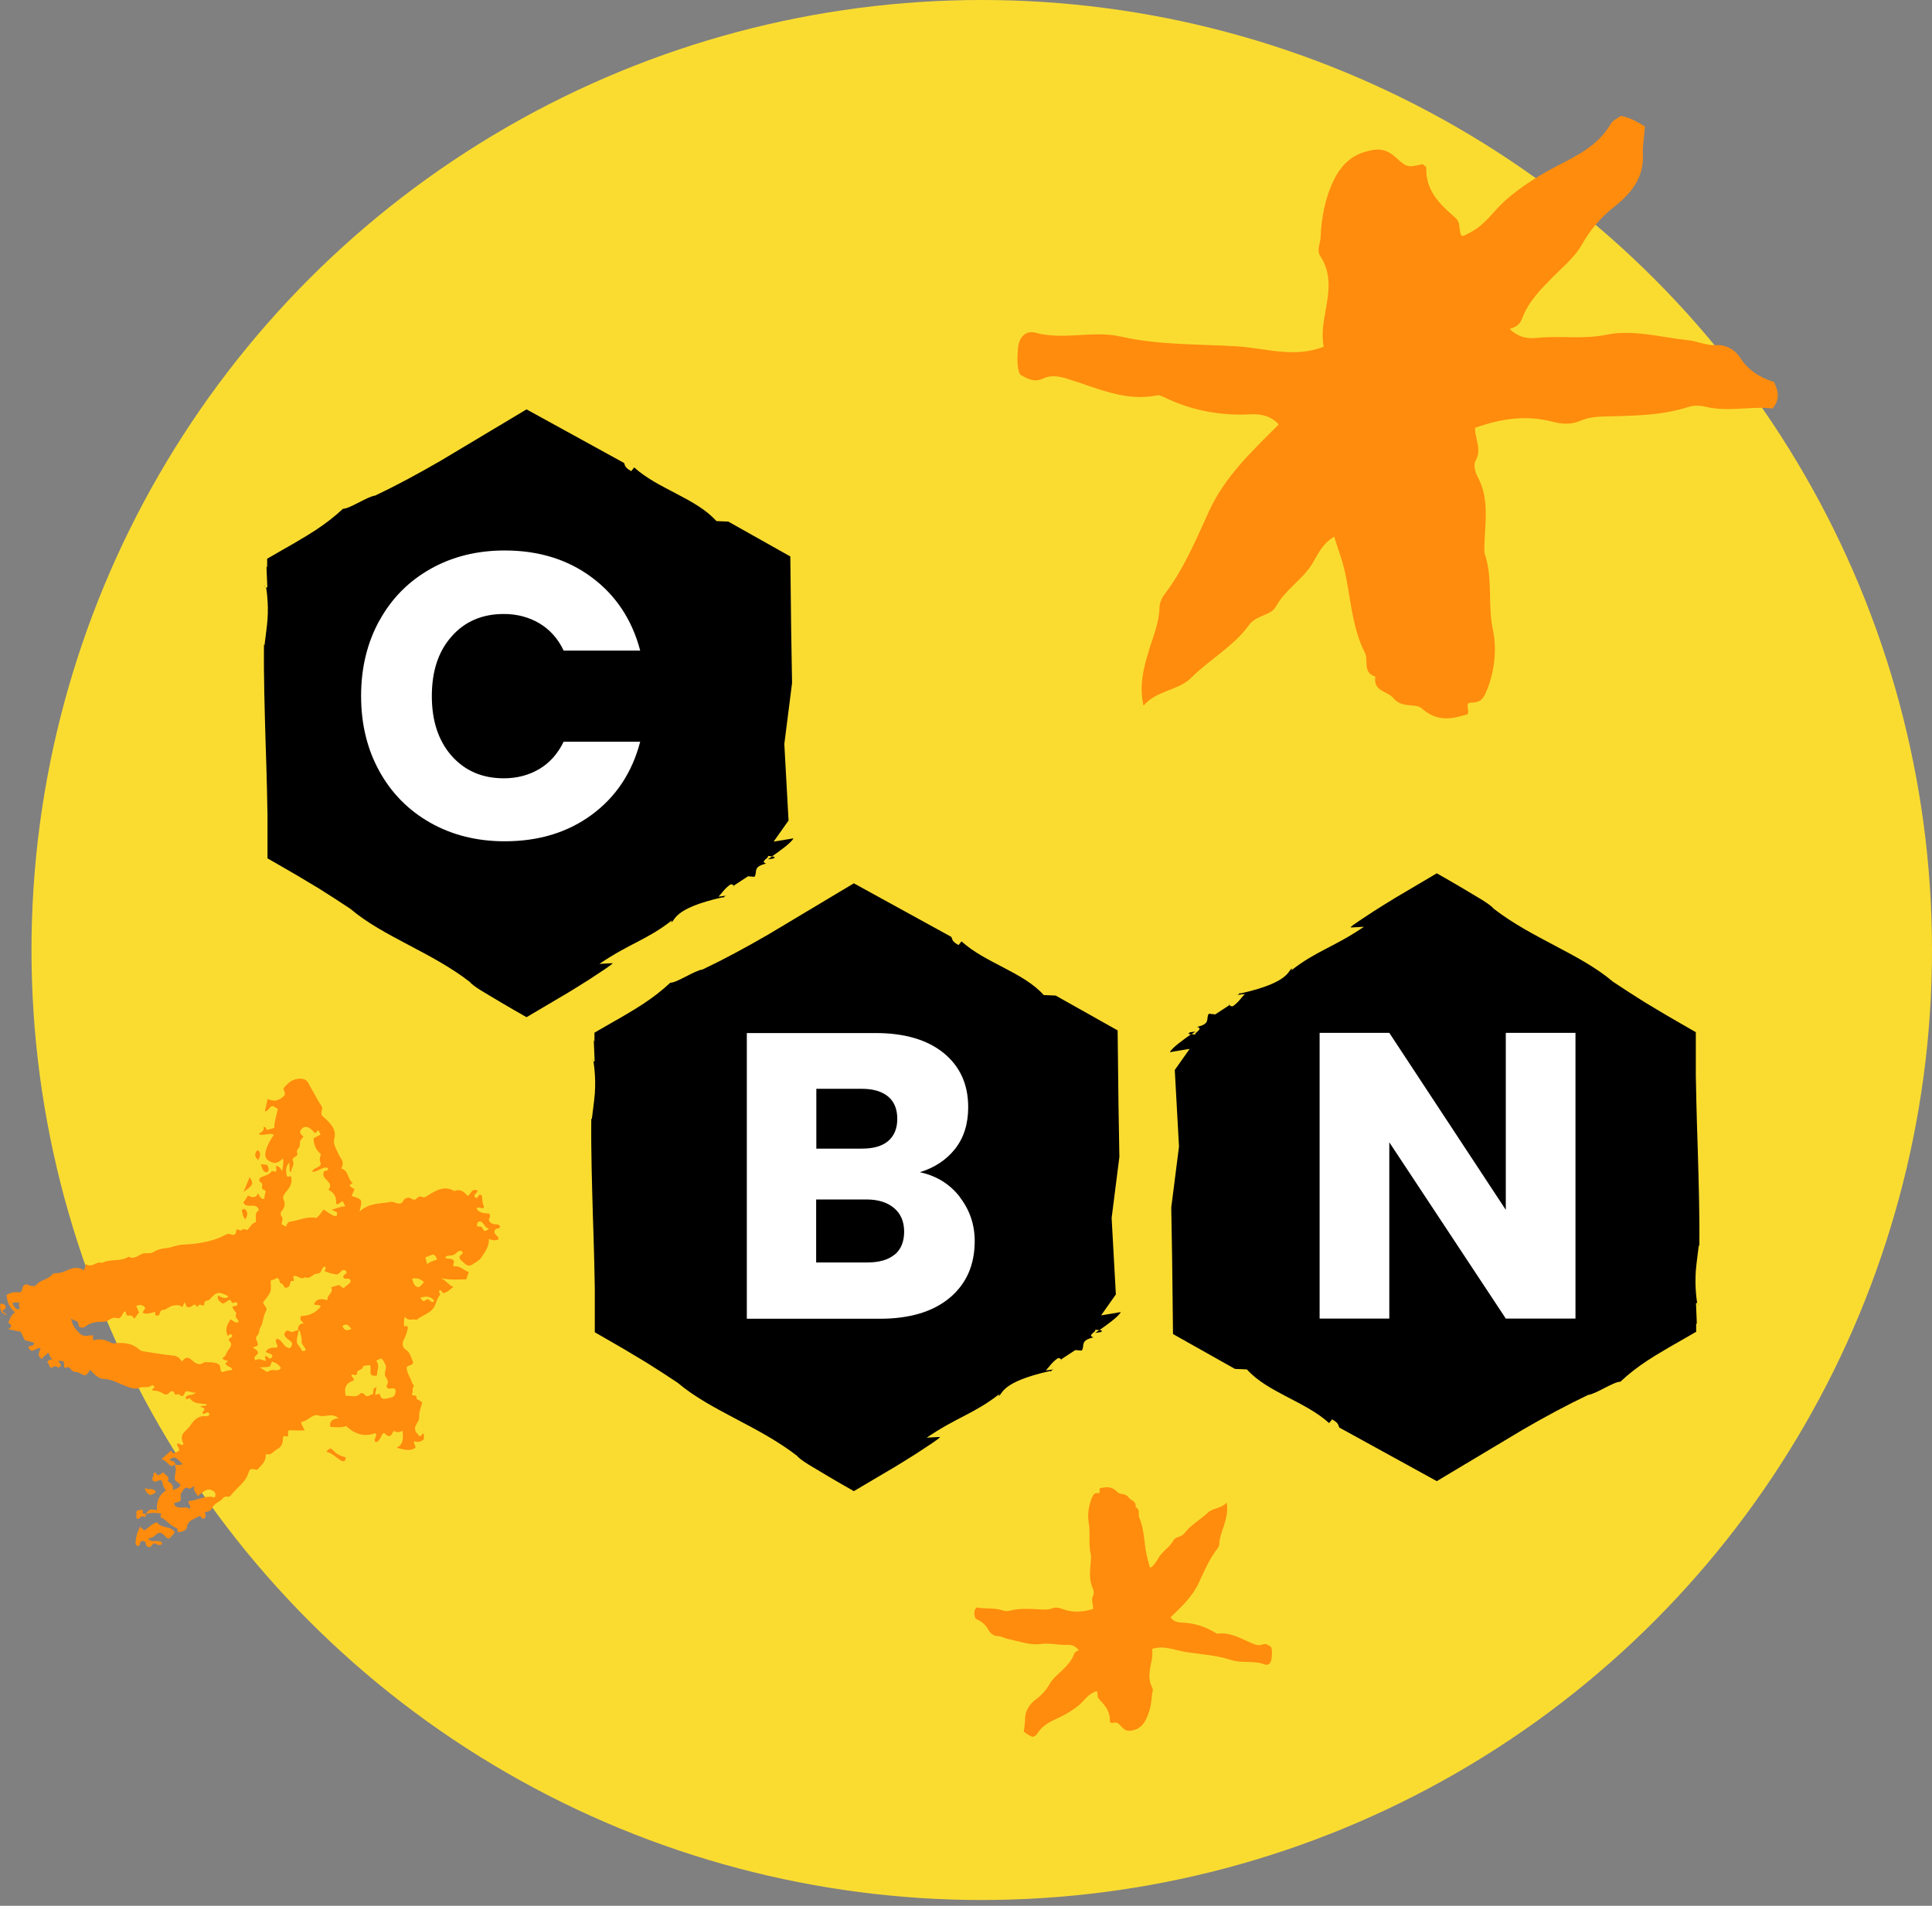 <?xml version="1.0" encoding="UTF-8"?><svg id="Layer_1" xmlns="http://www.w3.org/2000/svg" viewBox="0 0 109.79 108.33"><rect x="0" y="0" width="109.79" height="108.33" fill="#808080" stroke="none"/><defs><style>.cls-1{fill:#fff;}.cls-2{fill:#fadc31;}.cls-3{fill:#ff8c0d;}</style></defs><circle class="cls-2" cx="55.79" cy="54" r="54"/><g><g><g><g><g><path d="m32.14,29.35s.05.02,0,0h0Z"/><path d="m19.68,44.45s0,.02,0,.03c.05.02.1.04.14.06l-.14-.09Z"/><path d="m19.78,46.62s.01.02.02.03c.01-.03.04-.05-.02-.03Z"/><path d="m19.17,34.21s0-.02-.03-.03c.01.01.02.02.03.03Z"/><path d="m39.88,33.48s-.01,0-.02,0c0,.02.02.03.03.05v-.05Z"/><path d="m39.75,33.51c-.07-.09.06-.05.11-.04-.06-.12-.16-.19-.28-.21-.04.07.16.17.17.25Z"/><path d="m40.99,46.91l-.03-.05s.02.03.03.05Z"/><path d="m15.07,33.38s-.01-.09-.02-.14c0,.07,0,.11.02.14Z"/><path d="m41.07,44.4l-.13-.03c.06.02.1.03.13.03Z"/><path d="m19.81,44.54l.05.03s-.03-.02-.05-.03Z"/><path d="m23.57,48.9s-.03.07-.03.1h.01s.02-.1.02-.1Z"/><path d="m41.95,48.01s-.02-.03-.04-.04l-.03.13s.06-.06.07-.09Z"/><path d="m28.53,52.43s.03-.02.04-.03c-.07-.09-.3-.24-.6-.41l-.1.13.66.31Z"/><path d="m34.78,54.75l-.72.04c1.72-1.17,2.72-1.37,4.13-2.48l-.05.11c.26-.06.02-.77,2.94-1.42l.02.03c.08-.05.05-.11.26-.13l-.53.07c.21-.22.36-.48.69-.7.09-.01.15.03.18.07l.81-.53.36.03c.2-.25-.14-.57.67-.75-.41-.12.25-.36.08-.44.05.01.16.02.25.03.39-.27,1.11-.78,1.22-1.03,0,0-1.92.36-2.51.32.62-.26.13-.12-.03-.15v.09c-.38.13-.48-.04-.68.02,0,.01.02.03.04.04v-.04s.04.05.04.07c.03.03.03.07-.07.12v-.03c-.12.11-.38.22-.5.27l-.08-.14c-.1.42-1.95.58-2.29.77-.45.02-.74.49-1.22.65-.71.35-.46,0-.87.07-.48.16.18.11.02.22l-.63.1c.29-.19.08-.18,0-.2-.46.23-1.31.38-1.28.74-.68.21-.74.1-1.01.23.12,0,.31-.05.35,0-.31.01-.1.1.02.07-.29.33-2.19.58-2.09.94l-.03-.06c.05.28.31.42.13.7h-.23s-.2.24-.2.24c-.22.02-.17-.09-.18-.11-.18.17-.43.31-.71.44-.13.06-.27.12-.4.18-.09.03-.17.07-.25.1.19.17.41.32.73.42-.53.11-1.1.05-1.15.35l-.09-.08-.09-.2c-.46-.81-.45-.02-.66-.31l-.08-.2-.15-.24.34.2c-.07-.12-.21-.27-.32-.4-.11-.13-.2-.26-.33-.44h0s.03.05.02.06l-.06-.03c-.12.08-.39.03-.68-.15-.41-.28-.84-.3-1.39-.94l-.31.14-.43-.44.11-.19c.5.3,1.48.78,2.14,1.14l.06-.08c-.38-.22-.87-.39-1.11-.55-.1-.11-.31-.49,0-.48l-.34.05c-1.29-.72-1.3-.71-2.52-1.7l.06.16c-.3-.1-.59-.2-.58-.39-.78-.49-1.55-1.09-1.93-1.63l-.24.15c-.16-.11-.22-.59-.48-.33l-.42-.11c-.22-.15-.44-.11-.63-.38h0s0,0,0,0c-.01-.02-.02-.03-.03-.05v.02c-.26-.21-.2-.11-.25-.08-.03.04-.06.08-.1-.02.08-.16-.28.21-.36.1.07-.1.15-.19.25-.28v-.03c.14-.16-.18-.05-.18-.3.13-.41.44-.63.72-.34-.34-.39-.22-.18-.38-.69.14-.08.17-.02.29.09.16-.46-.12-.28-.12-.63-.26-.1-.67-.22-.69-.33l-.08.13c-.14-.36-.2-.76-.07-1.19l.13.02-.07-.45.17-.03-.05-.64-.05.09c-.02-.15-.08-.65,0-.93h.09c.29-.79-.09-1.45-.12-2.39l.19.12c.19-.32-.29-.09-.2-.47l.23-.02c-.31-.34.06-.43.18-.66l-.3.11.06-.43c.1-.48.39-.29.54-.22l-.24-.33.27-.06c-.31-.24.05-.24-.12-.66.1-.03.16.07.2-.07l-.38-.69.17.42-.39-.05c-.3-.43.04-.59-.07-.89l.12.21c-.1-.5.07-.59.16-.6-.07,0-.18.04-.23-.02-.02-.05.14,0,.18-.03-.26-.04-.4-.22-.28-.28.04.02.07.04.1.05-.04-.04-.11-.09-.05-.1l.29.18-.15-.12-.09-.09c.12.02,0-.16.17-.02l.02.05.18-.06s.04-.01.1-.03l.32-.16.13.19c-.04-.35.73-.28.49-.6.34.06.83-.66.92-.19.82-.43,1.04-1.06,2.13-1.44.54.13,1.43-.53,2.08-.86,1.15-.85,1.87-1.43,3.06-2.26.2,0,.39-.04.57-.11.18-.07.41-.21.37-.21.04-.07.11-.21.19-.28.05.02.1.06.12.15.03-.06.07-.12.11-.18.01.1.03.16.06.19.11.08.33.19.5.28.38.2.78.41,1.08.77.23.03.34.06.39.08-.03-.03-.06-.09-.01-.22.17.21.67.36.5.57h-.07c-.17.21.72.26.84.6v-.33s.4.28.4.28l-.14-.02c2.1.47,2.45,1.73,4.41,2.19-.38.14.41.05.26.36.21.62.83.37,1.23.47,0-.01.02-.03.06-.04l.58.38c-.29.08-.14.07.03.05.18,0,.25-.09.07.02.14.18.22.27.36.37-.01.12,0,.24,0,.36,0,.32.02.65.03.98.02.81.03,1.62-.03,2.4l.11-.09c-.02.53.11,1.2-.06,1.6-.18.41.28.89.3,1.04.19.44-.19.85-.17.66.05.48.45.92.28,1.58-.37.23.36,1.8-.05,1.82h.04c-.29.85.21,1.65-.06,2.56,0,0-.03-.02-.06-.05l1.26,1.85,1.39-.53,1.13-1.6-.24-4.35.44-3.47-.05-2.9-.05-4.29-3.52-1.98-.68-.03c-1.16-1.3-3.32-1.82-4.67-3.05l-.17.21c-.44-.24-.33-.37-.42-.47-1.83-1.01-3.69-2.03-5.53-3.04-1.66.99-3.29,1.97-4.88,2.92-1.26.73-2.5,1.4-3.72,1.98-.44.05-1.46.76-1.83.75-.48.45-1,.85-1.55,1.21l-.44.28-.77.46c-.52.3-1.04.59-1.55.89v.52s-.04-.11-.04-.11l.05,1.21s-.05.04-.07,0c.06.35.09.74.1,1.14,0,.22,0,.46-.02.71-.04.49-.12,1-.17,1.45l-.03-.05c-.02,1.87.04,3.7.09,5.51.03.91.06,1.81.08,2.71l.03,1.47v2.47c.57.32,1.12.65,1.68.97.41.24.81.49,1.22.73.61.38,1.21.77,1.81,1.17,1.86,1.58,4.58,2.45,6.78,4.15.06.09.29.27.64.49.69.42,1.6.96,2.59,1.52.77-.45,1.58-.93,2.37-1.4.43-.26.84-.52,1.22-.76.68-.44,1.2-.79,1.31-.9Z"/><path d="m41.7,50.34h-.02c.06.11.06.06.02,0Z"/><polygon points="30.37 53.3 30.39 53.29 30.27 53.18 30.37 53.3"/><path d="m36.52,49.64c-.3.13-.3.17-.24.18.11-.05.19-.11.24-.18Z"/><path d="m43.94,48.8c.16-.08.06-.1-.06-.12-.15.1-.25.17-.25.17.1-.03.21-.02.31-.05Z"/><path d="m42.55,47.82v-.11c-.08.07-.06.1,0,.11Z"/></g><path d="m35.61,50.37s2.16-1.81,3.75-2.66,3.14-2.65,3.14-2.65c0,0,.07,1.92.05,2.75s-4.54,3.23-6.03,3.99-.91-1.43-.91-1.43Z"/></g><g><g><path d="m50.74,56.27s.05.02,0,0h0Z"/><path d="m38.28,71.38s0,.02,0,.03c.05.02.1.04.14.06l-.14-.09Z"/><path d="m38.38,73.54s.01.02.02.03c.01-.03.04-.05-.02-.03Z"/><path d="m37.77,61.14s0-.02-.03-.03c.01.01.02.02.03.03Z"/><path d="m58.48,60.4s-.01,0-.02,0c0,.02.02.03.03.05v-.05Z"/><path d="m58.35,60.44c-.07-.09.06-.05.11-.04-.06-.12-.16-.19-.28-.21-.04.07.16.17.17.25Z"/><path d="m59.59,73.83l-.03-.05s.02.03.03.05Z"/><path d="m33.67,60.3s-.01-.09-.02-.14c0,.07,0,.11.02.14Z"/><path d="m59.68,71.32l-.13-.03c.06.02.1.03.13.03Z"/><path d="m38.41,71.46l.05.03s-.03-.02-.05-.03Z"/><path d="m42.17,75.82s-.03.07-.03.1h.01s.02-.1.02-.1Z"/><path d="m60.55,74.93s-.02-.03-.04-.04l-.03.13s.06-.06.07-.09Z"/><path d="m47.13,79.35s.03-.02.04-.03c-.07-.09-.3-.24-.6-.41l-.1.13.66.31Z"/><path d="m53.38,81.68l-.72.04c1.72-1.17,2.72-1.37,4.13-2.48l-.05.11c.26-.06.02-.77,2.94-1.42l.02.03c.08-.05.05-.11.26-.13l-.53.07c.21-.22.36-.48.69-.7.09-.01.15.03.18.07l.81-.53.36.03c.2-.25-.14-.57.67-.75-.41-.12.25-.36.08-.44.05.01.16.02.25.03.39-.27,1.11-.78,1.22-1.03,0,0-1.92.36-2.51.32.62-.26.13-.12-.03-.14v.09c-.38.13-.48-.04-.68.02,0,.01.02.03.04.04v-.04s.04.05.04.07c.03.03.03.07-.07.12v-.03c-.12.11-.38.22-.5.27l-.08-.14c-.1.42-1.95.58-2.29.77-.45.02-.74.49-1.22.65-.71.35-.46,0-.87.07-.48.16.18.11.02.22l-.63.1c.29-.19.08-.18,0-.2-.46.23-1.31.38-1.28.74-.68.21-.74.1-1.01.23.12,0,.31-.05.35,0-.31.01-.1.1.02.07-.29.33-2.19.58-2.09.94l-.03-.06c.05.28.31.42.13.7h-.23s-.2.24-.2.24c-.22.02-.17-.09-.18-.11-.18.17-.43.31-.71.44-.13.06-.27.12-.4.18-.09.03-.17.07-.25.1.19.17.41.32.73.42-.53.11-1.1.05-1.15.35l-.09-.08-.09-.2c-.46-.81-.45-.02-.66-.31l-.08-.2-.15-.24.34.2c-.07-.12-.21-.27-.32-.4-.11-.13-.2-.26-.33-.44h0s.03.05.02.06l-.06-.03c-.12.08-.39.03-.68-.15-.41-.28-.84-.3-1.39-.94l-.31.14-.43-.44.11-.19c.5.3,1.48.78,2.14,1.14l.06-.08c-.38-.22-.87-.39-1.11-.55-.1-.11-.31-.49,0-.48l-.34.05c-1.29-.72-1.3-.71-2.52-1.7l.06.16c-.3-.1-.59-.2-.58-.39-.78-.49-1.55-1.09-1.93-1.63l-.24.15c-.16-.11-.22-.59-.48-.33l-.42-.11c-.22-.15-.44-.11-.63-.38h0s0,0,0,0c-.01-.02-.02-.03-.03-.05v.02c-.26-.21-.2-.11-.25-.08-.03.04-.06.08-.1-.02.08-.16-.28.21-.36.1.07-.1.15-.19.25-.28v-.03c.14-.16-.18-.05-.18-.3.13-.41.44-.63.72-.34-.34-.39-.22-.18-.38-.69.14-.08.17-.02.29.09.16-.46-.12-.28-.12-.63-.26-.1-.67-.22-.69-.33l-.08.13c-.14-.36-.2-.76-.07-1.19l.13.02-.07-.45.17-.03-.05-.64-.05.09c-.02-.15-.08-.65,0-.93h.09c.29-.79-.09-1.45-.12-2.39l.19.12c.19-.32-.29-.09-.2-.47l.23-.02c-.31-.34.06-.43.18-.66l-.3.11.06-.43c.1-.48.39-.29.54-.22l-.24-.33.27-.06c-.31-.24.05-.24-.12-.66.1-.03.16.07.2-.07l-.38-.69.17.42-.39-.05c-.3-.43.04-.59-.07-.89l.12.21c-.1-.5.07-.59.16-.6-.07,0-.18.04-.23-.02-.02-.05.14,0,.18-.03-.26-.04-.4-.22-.28-.28.04.02.07.04.1.05-.04-.04-.11-.09-.05-.1l.29.18-.15-.12-.09-.09c.12.02,0-.16.17-.02l.02.05.18-.06s.04-.01.1-.03l.32-.16.13.19c-.04-.35.73-.28.49-.6.34.06.83-.66.92-.19.82-.43,1.04-1.06,2.13-1.44.54.13,1.43-.53,2.08-.86,1.15-.85,1.87-1.43,3.06-2.26.2,0,.39-.04.57-.11.18-.07.41-.21.37-.21.04-.07.11-.21.19-.28.05.02.1.06.12.15.03-.06.07-.12.11-.18.01.1.03.16.06.19.11.08.33.19.5.28.38.2.78.41,1.08.77.23.03.34.06.39.08-.03-.03-.06-.09-.01-.22.17.21.67.36.5.57h-.07c-.17.21.72.26.84.6v-.33s.4.28.4.28l-.14-.02c2.1.47,2.45,1.73,4.41,2.19-.38.14.41.05.26.36.21.62.83.37,1.23.47,0-.01.02-.03.06-.04l.58.38c-.29.08-.14.07.03.05.18,0,.25-.09.07.02.14.18.22.27.36.37-.01.12,0,.24,0,.36,0,.32.02.65.03.98.02.81.03,1.62-.03,2.4l.11-.09c-.02.53.11,1.2-.06,1.6-.18.41.28.89.3,1.04.19.44-.19.85-.17.66.05.48.45.92.28,1.58-.37.23.36,1.8-.05,1.82h.04c-.29.85.21,1.65-.06,2.56,0,0-.03-.02-.06-.05l1.26,1.85,1.39-.53,1.13-1.6-.24-4.35.44-3.47-.05-2.9-.05-4.29-3.52-1.98-.68-.03c-1.16-1.3-3.32-1.82-4.67-3.05l-.17.21c-.44-.24-.33-.37-.42-.47-1.83-1.01-3.69-2.03-5.53-3.04-1.66.99-3.29,1.97-4.88,2.92-1.26.73-2.5,1.4-3.72,1.98-.44.05-1.46.76-1.83.75-.48.45-1,.85-1.55,1.21l-.44.28-.77.46c-.52.3-1.04.59-1.55.89v.52s-.04-.11-.04-.11l.05,1.21s-.05.04-.07,0c.06.35.09.74.1,1.14,0,.22,0,.46-.02.71-.04.49-.12,1-.17,1.45l-.03-.05c-.02,1.87.04,3.7.09,5.51.03.91.06,1.81.08,2.71l.03,1.47v2.47c.57.32,1.12.65,1.68.97.41.24.81.49,1.22.73.61.38,1.21.77,1.81,1.17,1.86,1.58,4.58,2.45,6.78,4.15.06.09.29.27.64.49.69.42,1.6.96,2.59,1.52.77-.45,1.58-.93,2.37-1.4.43-.26.84-.52,1.22-.76.68-.44,1.2-.79,1.31-.9Z"/><path d="m60.31,77.26h-.02c.06.11.06.06.02,0Z"/><polygon points="48.97 80.22 48.99 80.22 48.88 80.1 48.97 80.22"/><path d="m55.12,76.57c-.3.13-.3.17-.24.18.11-.05.19-.11.24-.18Z"/><path d="m62.54,75.72c.16-.08.06-.1-.06-.12-.15.1-.25.17-.25.17.1-.03.21-.02.31-.05Z"/><path d="m61.16,74.74v-.11c-.08.07-.06.1,0,.11Z"/></g><path d="m53.61,77.46s2.16-1.81,3.75-2.66,3.14-2.65,3.14-2.65c0,0,.07,1.92.05,2.75s-4.54,3.23-6.03,3.99-.91-1.43-.91-1.43Z"/></g><g><g><path d="m79.43,78.13s-.05-.02,0,0h0Z"/><path d="m91.9,63.02s0-.02,0-.03c-.05-.02-.1-.04-.14-.06l.14.09Z"/><path d="m91.79,60.86s-.01-.02-.02-.03c-.01.03-.04.05.02.03Z"/><path d="m92.4,73.26s0,.02.03.03c-.01-.01-.02-.02-.03-.03Z"/><path d="m71.7,73.99s.01,0,.02,0c0-.02-.02-.03-.03-.05v.05Z"/><path d="m71.83,73.96c.07.09-.06.05-.11.04.06.12.16.19.28.21.04-.07-.16-.17-.17-.25Z"/><path d="m70.58,60.57l.03.05s-.02-.03-.03-.05Z"/><path d="m96.5,74.1s.01.09.02.14c0-.07,0-.11-.02-.14Z"/><path d="m70.5,63.08l.13.03c-.06-.02-.1-.03-.13-.03Z"/><path d="m91.76,62.94l-.05-.03s.03.02.05.03Z"/><path d="m88.01,58.58s.03-.07.03-.1h-.01s-.02.1-.02.1Z"/><path d="m69.62,59.47s.02.03.04.04l.03-.13s-.06.06-.07.09Z"/><path d="m83.04,55.05s-.03.02-.04.03c.07.09.3.24.6.41l.1-.13-.66-.31Z"/><path d="m76.79,52.72l.72-.04c-1.72,1.17-2.72,1.37-4.13,2.48l.05-.11c-.26.06-.02.77-2.94,1.42l-.02-.03c-.08.05-.05.11-.26.13l.53-.07c-.21.22-.36.48-.69.7-.09.01-.15-.03-.18-.07l-.81.53-.36-.04c-.2.25.14.57-.67.75.41.12-.25.36-.08.44-.05-.01-.16-.02-.25-.03-.39.27-1.11.78-1.22,1.03,0,0,1.92-.36,2.51-.32-.62.26-.13.12.03.14v-.09c.38-.13.48.04.68-.02,0-.01-.02-.03-.04-.04v.04s-.04-.05-.04-.07c-.03-.03-.03-.07.07-.12v.03c.12-.11.38-.22.5-.27l.08.14c.1-.42,1.95-.58,2.29-.77.45-.02.74-.49,1.22-.65.71-.35.46,0,.87-.07.48-.16-.18-.11-.02-.22l.63-.1c-.29.19-.08.18,0,.2.46-.23,1.31-.38,1.28-.74.68-.21.74-.1,1.01-.23-.12,0-.31.05-.35,0,.31-.01.1-.1-.02-.07.29-.33,2.19-.58,2.09-.94l.03.06c-.05-.28-.31-.42-.13-.7h.23s.2-.24.2-.24c.22-.02.17.09.18.11.18-.17.43-.31.71-.44.13-.06.27-.12.4-.18.09-.03.17-.07.25-.1-.19-.17-.41-.32-.73-.42.53-.11,1.1-.05,1.15-.35l.09.08.09.2c.46.81.45.02.66.31l.08.2.15.24-.34-.2c.07.12.21.27.32.4.11.13.2.26.33.44h0s-.03-.05-.02-.06l.06.03c.12-.08.39-.03.68.15.41.28.84.3,1.39.94l.31-.14.43.44-.11.19c-.5-.3-1.48-.78-2.14-1.14l-.06.08c.38.22.87.39,1.11.55.1.11.31.49,0,.48l.34-.05c1.29.72,1.3.71,2.52,1.7l-.06-.16c.3.1.59.2.58.39.78.49,1.55,1.09,1.93,1.63l.24-.15c.16.11.22.59.48.33l.42.11c.22.15.44.11.63.39h0s0,0,0,0c.01.02.02.03.03.05v-.02c.26.21.2.11.25.08.03-.04.06-.08.1.02-.08.16.28-.21.36-.1-.07.1-.15.19-.25.28v.03c-.14.16.18.05.18.3-.13.41-.44.63-.72.34.34.39.22.18.38.69-.14.08-.17.02-.29-.09-.16.46.12.28.12.63.26.1.67.22.69.33l.08-.13c.14.36.2.76.07,1.19l-.13-.02.07.45-.17.03.05.64.05-.09c.02.15.08.65,0,.93h-.09c-.29.79.09,1.45.12,2.39l-.19-.12c-.19.32.29.09.2.47l-.23.02c.31.34-.06.43-.18.66l.3-.11-.06.43c-.1.48-.39.29-.54.22l.24.33-.27.06c.31.24-.05.24.12.66-.1.03-.16-.07-.2.07l.38.69-.17-.42.39.05c.3.43-.04.59.07.89l-.12-.21c.1.5-.07.59-.16.6.07,0,.18-.04.23.02.02.05-.14,0-.18.03.26.04.4.22.28.28-.04-.02-.07-.04-.1-.05.04.04.11.09.05.1l-.29-.18.15.12.09.09c-.12-.02,0,.16-.17.02l-.02-.05-.18.06s-.04.01-.1.03l-.32.16-.13-.19c.04.35-.73.28-.49.6-.34-.06-.83.66-.92.19-.82.43-1.04,1.06-2.13,1.44-.54-.13-1.43.53-2.08.86-1.15.85-1.87,1.43-3.06,2.26-.2,0-.39.04-.57.11-.18.07-.41.21-.37.21-.04.07-.11.21-.19.28-.05-.02-.1-.06-.12-.15-.03.06-.07.12-.11.18-.01-.1-.03-.16-.06-.19-.11-.08-.33-.19-.5-.28-.38-.2-.78-.41-1.08-.77-.23-.03-.34-.06-.39-.08.03.03.06.09.01.22-.17-.21-.67-.36-.5-.57h.07c.17-.21-.72-.26-.84-.6v.33s-.4-.28-.4-.28l.14.02c-2.1-.47-2.45-1.73-4.41-2.19.38-.14-.41-.05-.26-.36-.21-.62-.83-.37-1.23-.47,0,.01-.02.03-.06.04l-.58-.38c.29-.08.14-.07-.03-.05-.18,0-.25.09-.07-.02-.14-.18-.22-.27-.36-.37.01-.12,0-.24,0-.36,0-.32-.02-.65-.03-.98-.02-.81-.03-1.62.03-2.4l-.11.09c.02-.53-.11-1.2.06-1.6.18-.41-.28-.89-.3-1.04-.19-.44.19-.85.17-.66-.05-.48-.45-.92-.28-1.58.37-.23-.36-1.8.05-1.82h-.04c.29-.85-.21-1.65.06-2.56,0,0,.03.02.06.05l-1.26-1.85-1.39.53-1.13,1.6.24,4.35-.44,3.47.05,2.9.05,4.29,3.52,1.98.68.03c1.16,1.3,3.32,1.82,4.67,3.05l.17-.21c.44.24.33.37.42.47,1.83,1.01,3.69,2.03,5.53,3.04,1.66-.99,3.29-1.97,4.88-2.92,1.26-.73,2.5-1.4,3.72-1.98.44-.05,1.46-.76,1.83-.75.48-.45,1-.85,1.55-1.21l.44-.28.77-.46c.52-.3,1.04-.59,1.55-.89v-.52s.04.11.04.11l-.05-1.21s.05-.04.07,0c-.06-.35-.09-.74-.1-1.14,0-.22,0-.46.02-.71.04-.49.12-1,.17-1.45l.03.05c.02-1.87-.04-3.7-.09-5.51-.03-.91-.06-1.81-.08-2.71l-.03-1.47v-2.47c-.57-.32-1.12-.65-1.68-.97-.41-.24-.81-.49-1.22-.73-.61-.38-1.21-.77-1.81-1.17-1.86-1.58-4.58-2.45-6.78-4.15-.06-.09-.29-.27-.64-.49-.69-.42-1.6-.96-2.59-1.52-.77.45-1.58.93-2.37,1.4-.43.26-.84.52-1.22.76-.68.44-1.2.79-1.31.9Z"/><path d="m69.87,57.14h.02c-.06-.11-.06-.06-.02,0Z"/><polygon points="81.2 54.17 81.18 54.18 81.3 54.3 81.2 54.17"/><path d="m75.05,57.83c.3-.13.3-.17.24-.18-.11.05-.19.11-.24.18Z"/><path d="m67.63,58.68c-.16.08-.06.1.06.12.15-.1.25-.17.25-.17-.1.03-.21.02-.31.05Z"/><path d="m69.02,59.65v.11c.08-.07.06-.1,0-.11Z"/></g><path d="m68.51,60.66s1.96-2.02,3.46-3.03,2.86-2.95,2.86-2.95c0,0,.27,1.9.33,2.74s-4.19,3.67-5.6,4.58-1.05-1.33-1.05-1.33Z"/></g></g><g><polygon points="30.39 26.44 42.56 33.24 42.56 46.91 30.02 55.9 17.26 47.71 17.26 32.47 30.39 26.44"/><polygon points="49.65 52.73 61.82 59.54 61.82 73.2 49.28 82.19 36.52 74.01 36.52 58.77 49.65 52.73"/><polygon points="82.75 52.21 94.92 59.01 94.92 72.68 82.38 81.67 69.62 73.49 69.62 58.24 82.75 52.21"/></g></g><path class="cls-1" d="m21.56,35.28c.69-1.26,1.66-2.24,2.9-2.94,1.24-.7,2.65-1.05,4.22-1.05,1.93,0,3.58.51,4.95,1.53,1.37,1.02,2.29,2.41,2.75,4.16h-4.35c-.32-.68-.78-1.19-1.38-1.55-.59-.35-1.27-.53-2.02-.53-1.22,0-2.21.42-2.96,1.27-.76.85-1.13,1.98-1.13,3.4s.38,2.55,1.13,3.4c.76.85,1.74,1.27,2.96,1.27.76,0,1.43-.18,2.02-.53.59-.35,1.05-.87,1.38-1.55h4.35c-.46,1.76-1.38,3.14-2.75,4.15-1.37,1.01-3.02,1.51-4.95,1.51-1.57,0-2.98-.35-4.22-1.05-1.24-.7-2.21-1.68-2.9-2.93-.69-1.25-1.04-2.67-1.04-4.28s.35-3.03,1.04-4.29Z"/><path class="cls-1" d="m54.53,68.03c.57.73.86,1.57.86,2.51,0,1.36-.47,2.43-1.42,3.23-.95.79-2.27,1.19-3.97,1.19h-7.56v-16.24h7.31c1.65,0,2.94.38,3.87,1.13.93.76,1.4,1.78,1.4,3.08,0,.96-.25,1.75-.75,2.38-.5.63-1.17,1.07-2,1.32.94.2,1.7.67,2.27,1.4Zm-8.14-2.74h2.59c.65,0,1.15-.14,1.49-.43s.52-.71.52-1.26-.17-.98-.52-1.27-.84-.44-1.49-.44h-2.59v3.4Zm4.45,6.03c.36-.3.54-.74.54-1.31s-.19-1.02-.57-1.34c-.38-.32-.9-.49-1.56-.49h-2.87v3.58h2.92c.66,0,1.18-.15,1.54-.45Z"/><path class="cls-1" d="m89.53,74.95h-3.96l-6.62-10.02v10.02h-3.96v-16.24h3.96l6.62,10.06v-10.06h3.96v16.24Z"/></g><path class="cls-3" d="m85.79,18.7c.72.68,1.36.51,1.86.48,1.2-.08,2.4.1,3.62-.15,1.55-.32,3.12.15,4.68.31.54.06,1.03.32,1.63.28.48-.03,1.01.25,1.3.7.46.73,1.13,1.14,1.93,1.39.24.5.37.96-.08,1.51-1.24-.15-2.55.22-3.86-.11-.29-.07-.63-.07-.91.02-1.62.52-3.29.5-4.96.55-.4.01-.83.08-1.19.24-.56.24-1.1.18-1.64.04-1.47-.38-2.89-.16-4.35.36-.01.62.41,1.23.03,1.87-.12.21-.03.64.11.89.73,1.33.4,2.74.39,4.13,0,.1,0,.2.03.29.47,1.4.15,2.87.46,4.31.23,1.11.1,2.35-.37,3.49-.18.44-.36.64-.87.64-.4,0-.07.4-.2.66-.88.27-1.72.45-2.59-.32-.38-.34-1.13.01-1.62-.59-.33-.41-1.18-.38-1.03-1.23-.75-.23-.38-.93-.59-1.34-.78-1.53-.8-3.21-1.19-4.81-.14-.58-.36-1.14-.56-1.8-.68.38-.95,1.05-1.25,1.54-.57.92-1.53,1.46-2.06,2.42-.29.54-1.11.47-1.54,1.07-.87,1.2-2.23,1.94-3.28,2.99-.71.72-1.95.7-2.71,1.58-.25-1.15,0-2.12.29-3.07.24-.83.6-1.62.62-2.5,0-.24.11-.52.25-.71,1.11-1.44,1.81-3.12,2.55-4.74.91-2.01,2.46-3.44,3.97-4.96-.41-.48-.99-.61-1.6-.58-1.7.09-3.32-.21-4.86-.95-.13-.06-.3-.15-.43-.13-1.85.38-3.47-.44-5.15-.95-.44-.13-.9-.22-1.35,0-.49.23-.89.02-1.31-.24-.2-.47-.14-.98-.11-1.48.04-.61.43-1.04.98-.89,1.61.44,3.26-.14,4.86.22,2.2.5,4.45.42,6.67.56,1.57.11,3.2.67,4.86.02-.13-.68-.02-1.36.11-2.06.19-1.02.35-2.11-.29-3.07-.24-.36-.02-.7,0-1.03.05-1.15.25-2.29.77-3.34.51-1.02,1.19-1.52,2.25-1.69.48-.08.88.08,1.25.42.66.6.68.58,1.53.39.07.07.21.14.21.2-.04,1.25.71,2.04,1.57,2.77.15.13.27.25.3.48.1.79.08.72.67.41.84-.44,1.31-1.24,1.99-1.83.9-.78,1.87-1.39,2.91-1.93,1.18-.61,2.35-1.18,3.05-2.4.12-.2.39-.31.57-.44.51.09.91.32,1.37.6-.04.52-.14,1.07-.12,1.61.06,1.32-.68,2.2-1.61,2.94-.77.61-1.37,1.3-1.86,2.17-.38.68-1.03,1.22-1.6,1.79-.71.72-1.43,1.43-1.79,2.4-.1.28-.29.48-.69.59Z"/><path class="cls-3" d="m61.27,93.76c-.27-.31-.52-.26-.72-.26-.47,0-.94-.12-1.42-.05-.61.08-1.22-.16-1.82-.28-.21-.04-.4-.17-.63-.17-.19,0-.39-.14-.5-.34-.17-.32-.43-.52-.74-.65-.09-.22-.13-.42.05-.64.48.1,1,0,1.5.17.11.04.25.05.36.02.64-.17,1.29-.1,1.95-.07.16,0,.32,0,.47-.06.22-.09.43-.04.64.04.57.21,1.13.16,1.71-.01.01-.26-.14-.53.01-.79.05-.08.02-.27-.03-.38-.27-.59-.12-1.18-.1-1.76,0-.04,0-.08,0-.12-.17-.61-.02-1.22-.13-1.84-.08-.48-.01-1,.19-1.46.08-.18.15-.26.35-.24.16.01.03-.17.09-.27.35-.09.68-.13,1.01.22.15.16.44.03.63.3.12.18.45.2.39.55.29.12.14.41.21.59.29.67.27,1.39.41,2.08.05.25.13.5.2.78.27-.14.38-.42.51-.61.24-.37.62-.57.83-.96.12-.22.44-.16.62-.4.36-.48.89-.75,1.32-1.16.29-.28.77-.23,1.08-.58.08.5-.03.9-.15,1.29-.11.34-.25.67-.27,1.04,0,.1-.05.22-.11.29-.45.58-.74,1.26-1.05,1.93-.38.82-1,1.38-1.61,1.97.15.22.38.29.62.3.67.02,1.3.2,1.89.56.05.03.12.08.17.07.73-.1,1.35.3,2,.57.17.07.35.12.53.05.2-.08.35.02.51.15.07.21.04.42.02.63-.02.26-.18.43-.39.35-.63-.24-1.28-.05-1.9-.25-.85-.28-1.73-.32-2.6-.46-.61-.1-1.24-.39-1.9-.17.04.29,0,.58-.07.87-.08.42-.16.88.07,1.31.09.16,0,.3-.01.44-.03.49-.12.96-.34,1.39-.21.41-.49.6-.9.64-.19.02-.34-.06-.48-.22-.25-.28-.26-.27-.59-.22-.03-.03-.08-.07-.08-.09.03-.53-.25-.89-.58-1.23-.06-.06-.1-.11-.11-.21-.03-.34-.02-.31-.26-.2-.33.16-.53.48-.8.71-.36.3-.75.53-1.16.72-.47.22-.93.42-1.22.92-.05.08-.16.12-.23.17-.2-.05-.35-.16-.53-.3.02-.22.07-.45.07-.68,0-.56.29-.91.66-1.19.31-.23.55-.5.75-.86.16-.28.42-.48.64-.7.29-.28.58-.56.73-.96.04-.12.12-.19.28-.23Z"/><g><path class="cls-3" d="m10,83.23c-.07.03-.14.06-.24.11-.22-.06-.3-.35-.59-.39.2-.18.37-.34.54-.49.03.04.08.09.13.14.14.02.21-.1.33-.13.03-.15-.09-.25-.12-.38.12-.12.21.08.3.04.07-.01.09-.04.07-.08q-.2-.38.05-.65c.12-.13.27-.24.36-.39.21-.34.48-.56.91-.51.08,0,.16-.03.16-.14-.12-.19-.23.05-.36,0-.1-.14.14-.17.06-.31-.04-.02-.13-.06-.22-.09.11-.1.28.01.39-.13-.34-.08-.73.02-.97-.34-.03-.05-.16.1-.26,0,.07-.29.38-.11.59-.34-.24.05-.37-.11-.56-.06-.1.06-.08.22-.22.27-.11,0-.16-.17-.32-.09-.13.07-.1-.21-.25-.19-.15,0-.19.21-.4.19-.19-.11-.43-.25-.7-.22-.1-.15.15-.12.08-.23-.03-.05-.09-.11-.14-.07-.21.18-.48.04-.71.14-.19.09-.42.02-.63-.05-.47-.16-.89-.45-1.42-.46-.22,0-.53-.27-.74-.52-.22.36-.26.39-.6.18-.14-.08-.29-.02-.42-.13-.1-.08-.16-.28-.37-.16-.08.05-.09-.07-.09-.16,0-.23,0-.23-.34-.24.06.08.12.16.18.24-.06.13-.14.17-.27.09-.13-.08-.21.09-.33.06-.12-.09-.08-.25-.19-.3.05-.17.17-.13.3-.2-.18-.07-.17-.24-.26-.37-.07.17-.29.19-.33.38-.35-.17-.15-.4-.09-.61-.22-.04-.34.14-.52.14-.09-.05-.16-.11-.18-.22.1-.1.32.01.33-.24-.16-.04-.33-.09-.53-.14-.07-.14-.15-.3-.23-.48-.22-.04-.46-.09-.71-.15.17-.12.27-.22,0-.35.09-.23.16-.47.39-.61-.33-.24-.44-.59-.49-.97.24-.18.52-.18.77-.16.19-.11.08-.38.28-.43.14-.07.23.06.35.06.1,0,.22.04.28-.04.23-.31.66-.3.9-.59.06-.07.14-.09.25-.09.19,0,.39-.06.56-.14.33-.16.66-.25,1.01-.03.05-.13.08-.22.13-.35.32.26.58-.2.9-.06.47-.26,1.05-.05,1.51-.36.29.18.53-.06.74-.15.23-.1.46.01.65-.1.22-.14.45-.21.71-.23.23-.02.46-.11.69-.16.31-.07.62-.05.93-.09.63-.08,1.27-.22,1.84-.54.18-.1.34.12.48-.01.09-.07.06-.15.08-.23.1-.13.2.1.3,0,.1-.09.22-.05.33,0,.15-.17.25-.4.48-.45.03-.25-.1-.51.17-.68-.12-.5-.69-.04-.88-.43.08-.12.16-.24.26-.4.2.08.44.2.57-.14.09.18.15.3.3.34.03-.02.08-.04.08-.05-.07-.16.17-.41-.03-.47-.26-.09.01-.32-.18-.42-.16-.08-.11-.27.04-.32.22-.07.43-.14.58-.33.02-.03.14.02.21.04.08-.11.03-.23.03-.34.15,0,.23.13.36.29,0-.27.1-.45.02-.72-.15.19-.3.25-.48.27-.48-.13-.6-.34-.46-.78.09-.29.24-.55.43-.82-.28-.16-.56.09-.87-.05.14-.11.36-.17.28-.39.15-.05.14.11.21.16.12-.04.25-.07.41-.12-.01-.37.13-.71.2-1.08-.1-.06-.2-.11-.27-.16-.23,0-.23.28-.47.31.06-.25.1-.46.16-.72.36.19.64.1.91-.15.17-.16-.02-.29-.01-.46.21-.22.41-.46.76-.52.28-.05.52,0,.64.21.25.44.48.9.76,1.33.13.19-.09.29.03.54.05.05.18.16.31.29.29.28.5.62.39,1.02-.06.2,0,.34.06.5.1.22.19.44.32.63.13.19.13.36.01.57.44.11.35.6.65.82-.09.06-.13.1-.18.13.06.12.18.16.29.22-.06.14-.11.26-.17.39.18.06.35.09.5.21.1.17.02.36-.05.68.59-.54,1.22-.43,1.8-.56.07-.01.15.03.22.05.2.06.38.12.49-.14.04-.09.14-.12.25-.14.16-.03.31.2.44.08.12-.1.19-.2.37-.12.14.06.27-.06.38-.13.45-.28.9-.52,1.44-.21.32-.14.54.03.76.28.18-.1.22-.46.55-.31.04.15-.25.2-.14.38.2.15.17-.19.31-.14.03.02.09.04.09.06.01.23.04.46.12.66-.15.15-.28-.11-.43.07.17.27.46.26.71.28.16.16-.05.27,0,.4.05.11.15.18.27.2.11.02.24-.02.36.12.02.19-.3.06-.32.3-.02.23.27.24.22.45-.17.09-.34.04-.54-.02.03.41-.22.73-.41,1.03-.11.18-.37.31-.57.44-.1.07-.27.05-.38-.07-.11-.11-.25-.19-.3-.31-.06-.21.23-.19.16-.37-.03-.02-.07-.05-.1-.05-.08.02-.17.03-.21.08-.14.18-.32.19-.52.2-.05,0-.1.05-.16.08.13.16.36.02.47.17.13.11-.08.22.04.36.32-.07.54.21.84.32-.04.12-.08.25-.14.41-.47.01-.95.05-1.44-.07.27.12.43.39.7.5-.16.14-.32.29-.54.35-.13.02-.09-.18-.23-.15-.01,0-.05.03-.05.05,0,.04.04.07.05.11.01.04.03.09,0,.11-.13.16-.18.35-.25.53-.18.5-.72.58-1.08.88-.2-.11-.46.12-.64-.19-.09.21-.06.37-.06.54h.19s.03.07.03.11c-.05.23-.12.45-.23.66-.11.21-.09.44.11.57.24.14.27.38.37.59.09.2.05.24-.24.34-.03.01-.06.05-.08.07,0,.34.23.59.31.89.02.07.14.15.09.2-.11.12-.02.25-.08.38-.11.23.27.02.24.26-.02.14.23.13.32.28-.06.26-.19.54-.17.82.02.32-.36.46-.19.84.03.03.11.13.2.23.13.04.14-.1.22-.15.07.11.03.23.04.33-.17.17-.36.2-.55.12-.06.17.11.25.06.38-.33.22-.67.09-1.06-.01.42-.21.36-.57.34-.96-.16.07-.33.13-.48,0-.12.09-.14.29-.27.3-.19,0-.22-.16-.33-.18-.17.15-.17.44-.44.53-.21-.18.13-.33-.03-.52-.62.24-1.17.06-1.66-.4-.28.11-.6.06-.91.05l.02.02c-.09-.36.13-.48.46-.51-.36-.35-.76-.03-1.13-.16-.36-.13-.61.34-.99.36-.01.19.15.31.18.49-.28,0-.57,0-.88-.01-.11.08,0,.24-.07.36-.11-.02-.27-.09-.27.08,0,.28-.07.5-.32.63-.21.11-.35.39-.66.28.04.45-.27.65-.49.9-.38-.08-.4-.08-.5.2-.18.54-.68.83-1,1.26-.03.04-.11.08-.15.07-.24-.07-.31.14-.45.23-.19.12-.37.21-.46.42-.08.17-.24.19-.39.22-.05.11.1.21-.01.32-.1.09-.15.08-.21-.04-.03-.06-.11-.06-.16-.03-.25.16-.6.2-.65.59-.03.22-.23.24-.39.29-.22.07-.09-.19-.23-.24-.34-.1-.53-.44-.85-.58-.09-.04,0-.14,0-.23-.31-.03-.62-.1-.91.08l.02.02c.15-.34.25-.38.65-.28-.03-.47.09-.86.51-1.13-.14-.19-.18-.29-.23-.56-.17-.11-.32.17-.52,0-.09-.14.11-.28.03-.41.2-.15.17.16.3.1.09-.04.17-.09.29-.17.03.19.41.2.22.51.21.1.36.24.29.51.19-.08.35-.11.44-.25-.02-.2-.25-.18-.32-.36-.03-.25.14-.54,0-.82.14-.02.3.04.44-.05-.41-.43-.46-.45-.74-.25.1.11.38.05.32.32Zm6.96-7.65c.02.23-.11.43-.09.68.02.23.22.3.27.49.02.06.13.07.24-.01-.05-.17-.26-.35-.24-.47.03-.23-.06-.41-.1-.61,0-.02-.06-.03-.1-.05-.02-.23.07-.37.32-.39-.1-.13-.28-.19-.14-.42.44,0,.83-.18,1.11-.54-.12-.15-.28-.03-.39-.13.16-.34.44-.32.77-.22-.06-.29.37-.42.21-.74.15-.05.3-.09.43-.13.13.02.16.19.31.16.11-.15.33-.21.37-.39-.07-.26-.38-.01-.42-.22-.03-.17.28-.15.15-.35-.27-.19-.32.22-.55.2-.24-.02-.45-.11-.66-.18.01-.1.13-.18,0-.27-.21.06-.13.42-.46.41-.21,0-.37.34-.66.2-.23.19-.44-.16-.66-.05-.02.11.09.28-.01.26-.21-.02-.15.12-.19.21-.03.1-.1.17-.22.18-.15,0-.12-.22-.28-.25-.13-.02-.03-.28-.25-.31-.08.08-.22.11-.34.15,0,.22.05.45-.02.64-.09.23-.28.41-.41.6.05.19.28.3.16.51-.17.29-.14.64-.32.93-.08.13-.04.33-.19.47-.16.15.11.36.04.55-.1.04-.18.07-.27.1.09.11.28.11.29.31-.01.14-.33.19-.14.43.19-.16.39-.01.57.03.04-.12-.1-.21.02-.29.12.03.22.3.37.03-.03-.21-.29-.14-.38-.28.16-.24.41-.22.63-.22.13-.17-.2-.32.02-.51.3.08.36.5.7.54.12-.06.16-.16.14-.3-.11-.19-.41-.23-.44-.52.06-.09.14-.24.26-.16.22.16.37-.06.56-.04Zm-6.63,1.82c.21-.29.37-.27.57-.09.19.17.4.34.68.14.05-.04.15-.02.23-.02.19.01.38,0,.57.09.24.11.06.39.26.48.1-.06.4-.12.56-.13-.04-.22-.35-.17-.39-.39.05-.03.09-.06.14-.1-.07-.1-.23,0-.31-.2.21-.06.21-.3.34-.45.18-.22.22-.39.03-.52-.04-.21.19-.13.19-.28-.08-.22-.25.03-.26.01-.19-.42,0-.67.15-.94.16.03.26.26.47.14,0-.16-.25-.23-.14-.45.04-.09-.2-.23-.21-.41.07-.09.26.03.28-.16-.03-.15-.13-.09-.22-.06-.15.05-.1-.22-.25-.16-.13.04-.2.19-.39.19-.11-.11-.32-.18-.23-.45.21.1.39.24.59.05-.55-.29-.69-.28-1.08.18-.09.1-.3,0-.3.24,0,.24-.27-.08-.36.13-.06.14-.11-.17-.26-.06-.09.07-.22.18-.38.1-.04-.08-.07-.16-.12-.26-.05.1-.08.18-.13.28-.18-.16-.39-.11-.58-.07-.2.05-.33.23-.57.24-.16,0-.07.45-.39.28v-.18c-.24.05-.48.18-.72.04.05-.09.1-.17.16-.25-.13-.22-.32-.2-.52-.13.06.14.11.26.16.38-.09.12-.18.23-.28.36-.06-.16-.16-.22-.29-.19-.22.05-.11-.18-.23-.24-.18.09-.17.48-.48.38-.29-.09-.44.21-.71.21-.37,0-.75.02-1.07.28-.14.11-.38.06-.38-.1,0-.33-.27-.17-.42-.38.07.45.29.67.52.89.23.21.5.06.73.09.04.1-.07.16.03.28.35-.13.7-.03,1.03.15.08.04.14.02.21.01.47-.04.94,0,1.32.33.08.07.15.11.25.13.56.08,1.11.19,1.68.24.25.02.4.12.53.36Zm7.49-12.7c.15-.08.27-.14.4-.21-.04-.09-.09-.17-.13-.25-.09.06-.1.16-.2.16-.32-.37-.55-.44-.75-.23-.17.19-.05.32.11.43-.04.05-.07.1-.11.14-.14.12-.07.3-.12.44-.04.12-.2.17-.13.36.07.2-.21.2-.26.35,0,.03,0,.07.02.11.09.21-.08.38-.1.57,0,.05-.05.06-.09,0,0-.12-.01-.28-.02-.48-.24.24-.18.49-.15.71.02.13.14.09.24.04.1.32,0,.57-.2.82-.12.15-.3.34-.22.52.11.26.08.44-.09.64-.09.1-.09.23-.01.33.11.15-.02.3,0,.45.07.03.14.07.25.12.03-.14.1-.26.24-.28.49-.07.95-.32,1.47-.21.18-.12.29-.31.42-.48.54.37.68.43.75.34.1-.26-.17-.22-.29-.33.28-.07.5-.19.77-.19-.06-.12-.1-.2-.15-.3-.06.04-.11.08-.16.11-.06.05-.12.1-.21.04q.05-.56-.44-.79c.38-.45-.45-.59-.26-1.01.03-.15.26.03.24-.23-.33-.1-.57.23-.9.22.08-.26.4-.2.5-.45-.09-.16-.08-.36,0-.55q-.43-.37-.42-.92Zm3.48,14.59c.14-.03.21-.05.28-.07.08.44.35.27.63.22.26-.05.26-.26.27-.39,0-.15-.15-.15-.31-.12-.15.03-.26-.08-.16-.26.12-.22-.13-.35-.14-.54-.01-.21.14-.41,0-.62-.06-.1-.08-.23-.23-.29-.07.03-.15.07-.26.12.23.29.02.58.05.84-.6.13-.27-.38-.41-.59-.14.03-.38.04-.38.07-.02.23-.33.19-.34.34-.01.31-.24.07-.32.15-.03.13.17.16.11.33-.41.11-.56.4-.44.87.27-.06.58.15.83-.15.02-.03.19,0,.21.03.17.27.33.03.47.03.12-.12-.04-.35.24-.41-.03.13-.05.25-.08.43Zm-11.42,6.19c.22.41.64.06.91.3.03-.13.02-.2-.03-.27-.05-.07-.08-.14-.02-.19.5-.03.95-.36,1.46-.2.1-.2.02-.33-.14-.4-.36-.17-.56.15-.83.32-.07-.21-.31-.31-.17-.58-.14.07-.26.18-.3.16-.28-.16-.32.06-.44.22-.12.15,0,.3-.06.44-.07.16-.31.05-.38.22Zm4.74-7.69c.29-.17.46.31.66.15.23-.18.51.09.68-.18-.11-.19-.29-.31-.51-.36-.03.09-.07.17-.1.26-.23.1-.47,0-.72.13Zm9.46-4.92q-.27-.27-.66-.19c.08.34.2.49.38.48.12-.07.21-.16.28-.28Zm-.2.89c.15.21.17.24.33.13.13-.09.17,0,.23.05.08.06.16.12.24,0q-.27-.36-.8-.17Zm.94-2.16c-.01-.18-.11-.23-.2-.3-.14.05-.3.11-.45.17.04.14.07.25.11.39.15-.15.35-.19.53-.25Zm2.72-1.62c.07-.06.19-.03.24-.15-.22-.03-.26-.26-.41-.37-.07-.05-.2-.04-.24.07-.03.09-.05.21.1.19.22-.03.19.2.32.26Zm-26.42,4.02c-.13.1-.29-.03-.41.08.12.29.27.4.41.32-.02-.12-.09-.24,0-.4Zm18.85,1.54c-.16-.19-.25-.35-.51-.17.08.2.18.32.51.17Z"/><path class="cls-3" d="m8.94,86.54c.21.35.72.17.98.53-.05.17-.19.26-.29.38-.11.02-.16-.04-.22-.1-.26-.27-.34-.3-.61-.06-.12.11-.24.13-.39.17.22.28.58.01.8.23-.01.16-.13.13-.22.12-.05,0-.11-.05-.16-.07-.19-.07-.19.22-.38.2-.22-.03-.1-.29-.27-.34-.25-.07-.2.17-.29.28-.12,0-.19-.08-.19-.17.02-.33.1-.64.27-.93.08.08.13.13.21.21.25-.1.42-.39.76-.46Z"/><path class="cls-3" d="m19.64,82.82c.01.22-.09.31-.28.19-.26-.16-.47-.4-.81-.49.14-.21.27-.22.36-.1.2.24.46.34.74.42l-.02-.02Z"/><path class="cls-3" d="m13.84,67.75c.14-.34.24-.58.35-.85.23.4.22.45-.35.85Z"/><path class="cls-3" d="m.03,74.1c.18,0,.27.06.29.19.03.14-.12.13-.18.19.02.14.17.17.26.27q-.44-.07-.38-.65Z"/><path class="cls-3" d="m8.29,86.05c0,.07,0,.21-.06.18-.19-.11-.27.03-.37.12-.2-.06-.07-.23-.11-.34-.03-.11.08-.17.18-.18.1-.01.24-.04.18.17-.02.06.13.05.2.07l-.02-.02Z"/><path class="cls-3" d="m14.67,65.94c-.24-.22-.2-.39-.03-.57q.27.18.03.57Z"/><path class="cls-3" d="m8.23,84.57c.18.17.48-.05.63.23-.08.11-.2.14-.33.18-.15-.08-.27-.18-.3-.4Z"/><path class="cls-3" d="m14.81,66.18c.18.01.28.02.36.03.1.13.12.25.06.38-.05.06-.11.05-.16.03-.17-.08-.16-.26-.26-.44Z"/><path class="cls-3" d="m13.94,69.31c-.18-.19-.14-.37-.21-.5.07-.07.14-.13.21-.06.16.16.14.32,0,.56Z"/></g></svg>